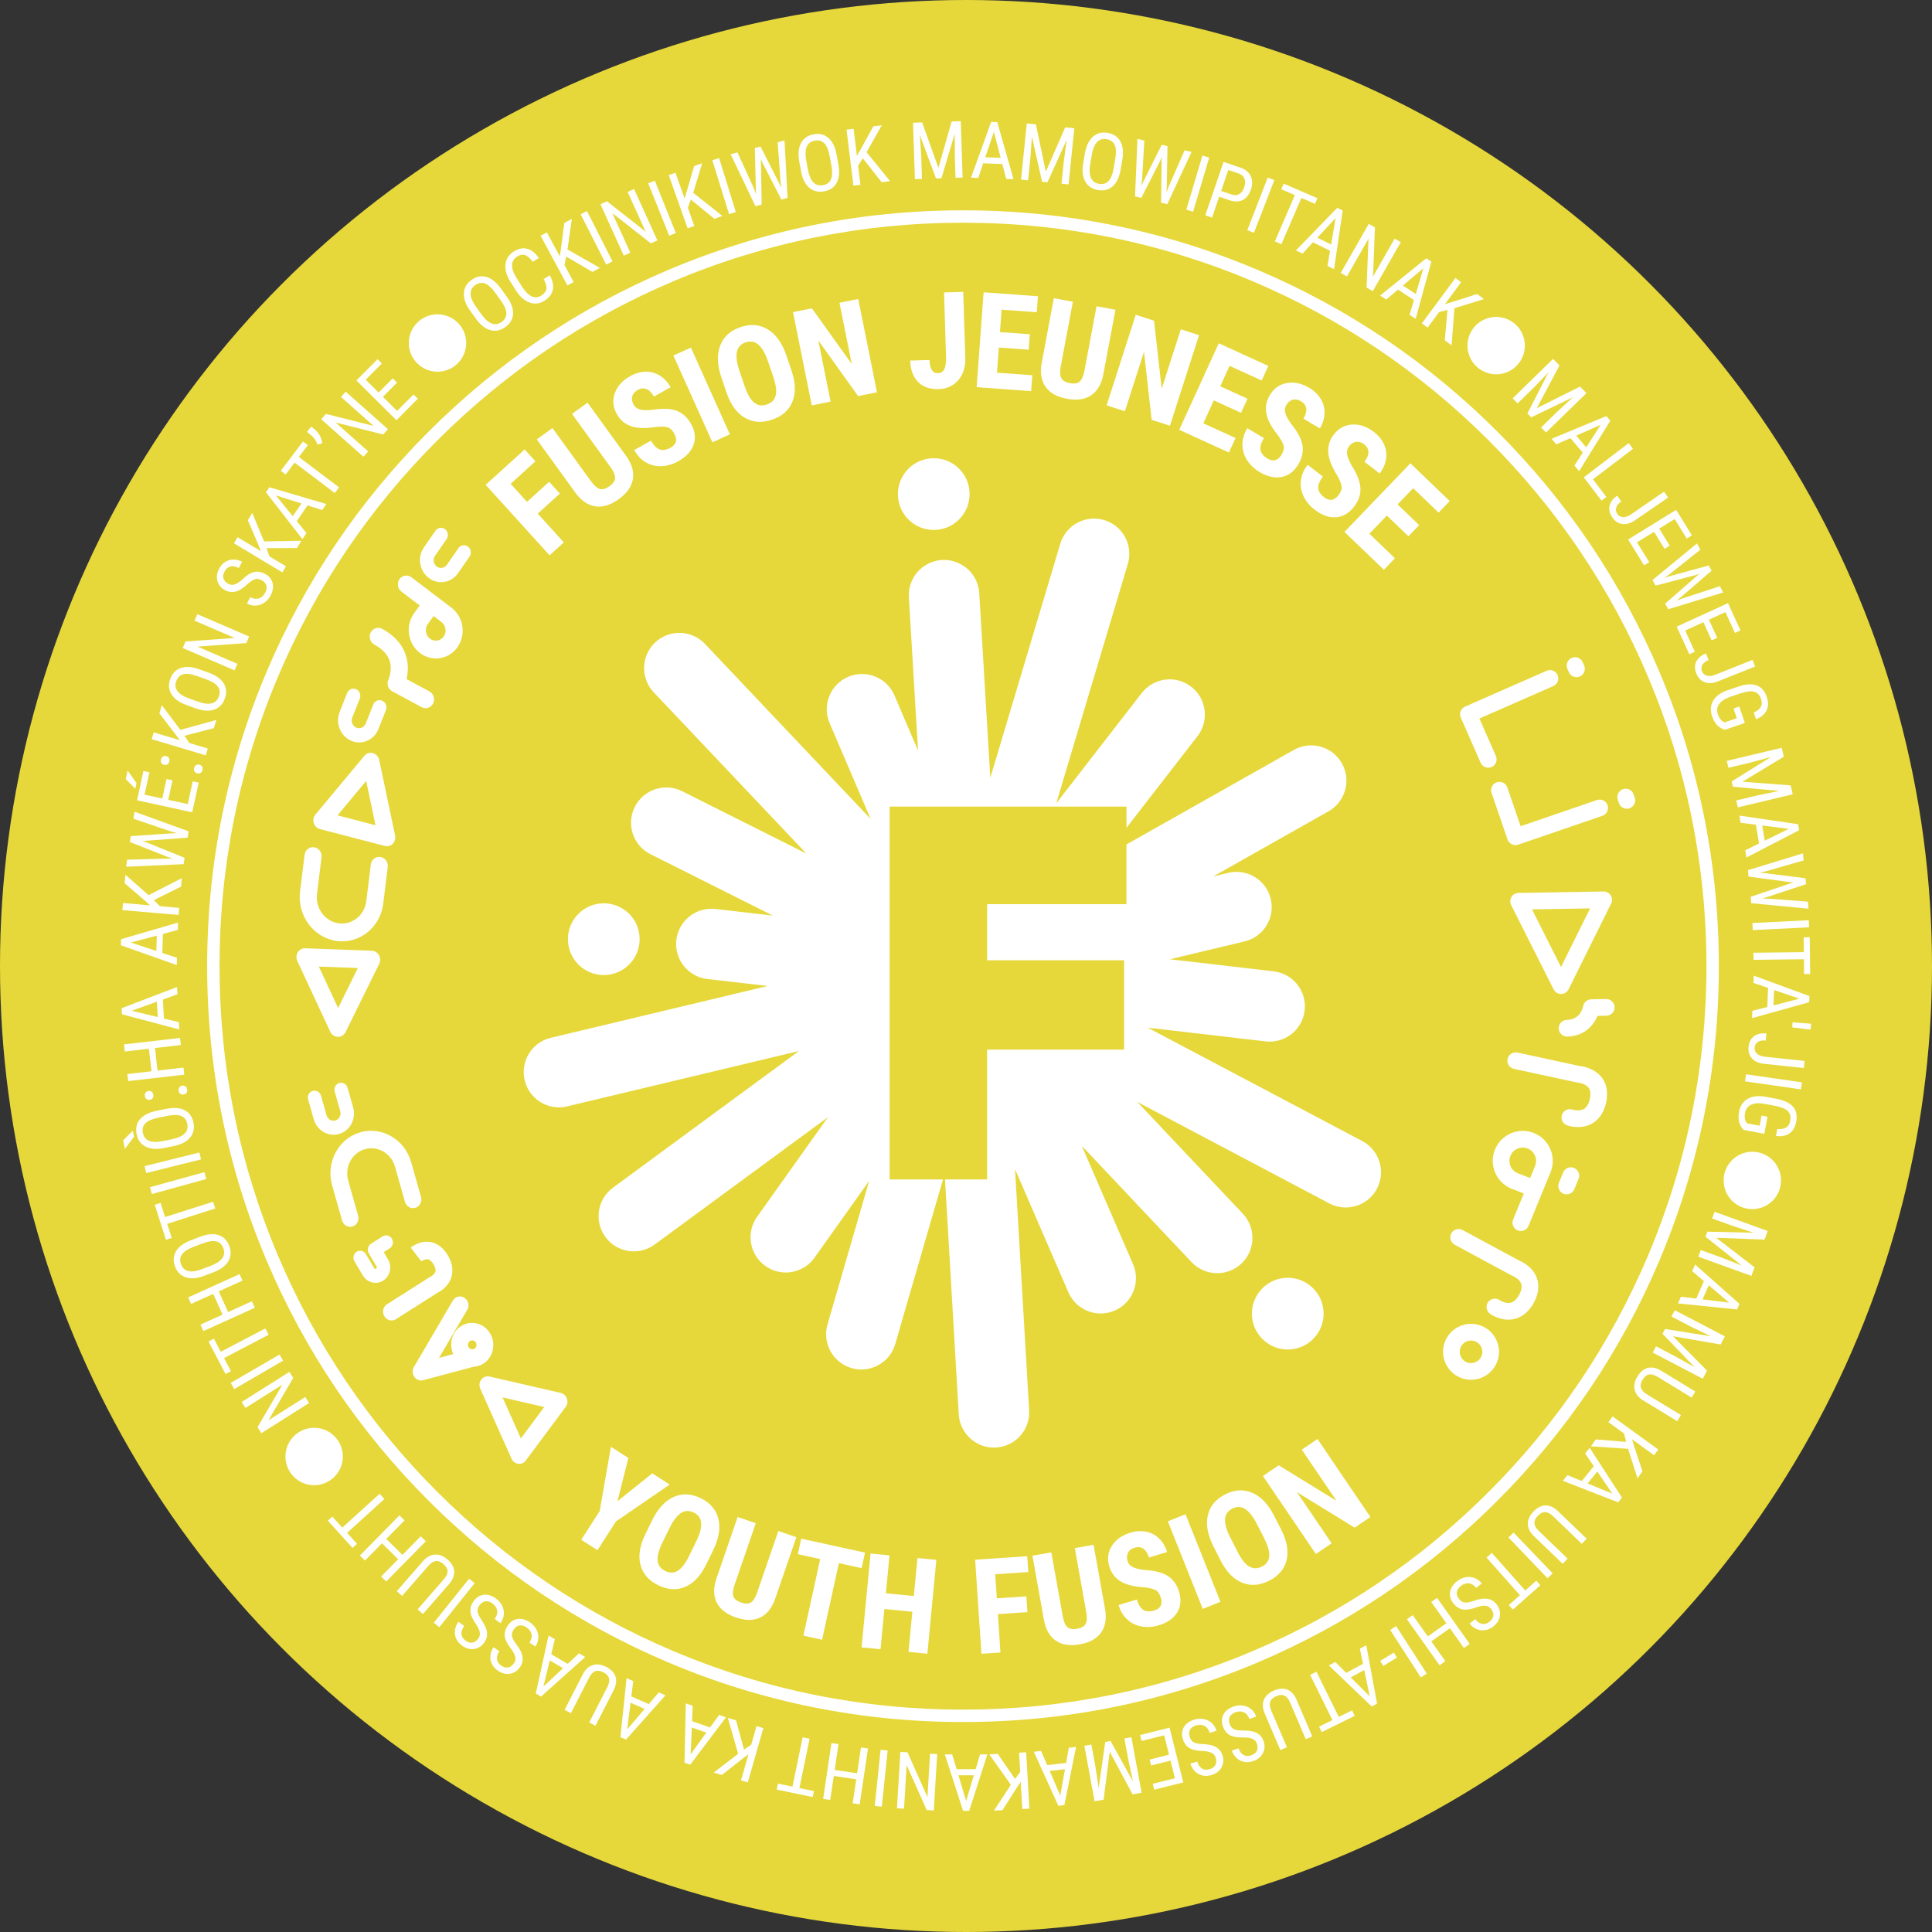 <?xml version="1.0" encoding="utf-8"?>
<svg xmlns="http://www.w3.org/2000/svg" id="Layer_2" data-name="Layer 2" viewBox="0 0 1793.5 1793.5">
  <rect x="0" y="0" width="1793.5" height="1793.5" fill="#333333" stroke="none"/>
  <defs>
    <style>
      .cls-1 {
        fill: #fff;
      }

      .cls-2 {
        fill: #e6d83a;
      }
    </style>
  </defs>
  <g id="Calque_1" data-name="Calque 1">
    <g>
      <circle class="cls-2" cx="896.75" cy="896.75" r="896.75"/>
      <g>
        <path class="cls-1" d="M550.91,903.76c8.41,2.53,17.64,1.59,25.36-2.59,7.73-4.15,13.6-11.33,16.1-19.75,2.56-8.4,1.59-17.63-2.54-25.38-4.19-7.69-11.37-13.56-19.78-16.08-8.38-2.54-17.6-1.58-25.35,2.53-7.69,4.2-13.58,11.41-16.11,19.81-2.51,8.37-1.57,17.59,2.57,25.31,4.18,7.74,11.35,13.63,19.75,16.14Z"/>
        <path class="cls-1" d="M1205.01,1187.58c-8.41-2.52-17.62-1.57-25.38,2.55-7.69,4.18-13.56,11.4-16.08,19.78-2.53,8.37-1.59,17.63,2.56,25.35,4.18,7.73,11.34,13.59,19.75,16.12,8.4,2.52,17.63,1.58,25.36-2.59,7.71-4.16,13.58-11.33,16.12-19.73,2.51-8.41,1.57-17.64-2.58-25.39-4.17-7.69-11.33-13.56-19.74-16.09Z"/>
        <path class="cls-1" d="M857.24,490.57c8.41,2.52,17.63,1.58,25.35-2.6,7.72-4.14,13.58-11.34,16.12-19.73,2.51-8.4,1.58-17.64-2.57-25.37-4.17-7.71-11.36-13.58-19.75-16.1-8.41-2.51-17.63-1.57-25.38,2.55-7.7,4.19-13.56,11.4-16.07,19.77-2.54,8.4-1.59,17.65,2.54,25.36,4.19,7.74,11.36,13.6,19.76,16.12Z"/>
        <g>
          <path class="cls-1" d="M825.83,1094.9v-346.11h219.9v19.63l65.91-85c11.07-14.28,8.47-34.83-5.81-45.91-14.28-11.08-34.83-8.47-45.91,5.81l-79.39,102.39,66.45-222.21c5.17-17.31-4.66-35.55-21.97-40.72-17.34-5.17-35.55,4.66-40.73,21.97l-64.97,217.26-10.28-171.47c-1.08-18.04-16.58-31.68-34.62-30.7-18.04,1.08-31.78,16.58-30.7,34.62l8.52,142.28-21.93-51.22c-7.11-16.61-26.32-24.31-42.96-17.2-16.61,7.11-24.31,26.35-17.2,42.96l38.08,88.93-153.82-162.49c-12.42-13.12-33.13-13.69-46.25-1.27-13.12,12.42-13.69,33.14-1.27,46.26l141.66,149.65-115.34-57.88c-16.16-8.11-35.81-1.58-43.92,14.57-8.11,16.15-1.59,35.82,14.57,43.92l113.56,56.99-53.29-6.14c-17.92-2.05-34.18,10.81-36.25,28.76-2.07,17.95,10.81,34.18,28.76,36.25l56.04,6.46-201.38,48.12c-17.58,4.2-28.42,21.85-24.22,39.43,3.59,15.02,17,25.12,31.8,25.12,2.51,0,5.07-.29,7.63-.9l215.23-51.43-172.74,126.93c-14.57,10.7-17.7,31.18-6.99,45.74,6.41,8.73,16.33,13.35,26.39,13.35,6.73,0,13.51-2.07,19.35-6.36l160.85-118.19-65.79,92.48c-10.47,14.72-7.03,35.15,7.69,45.63,5.76,4.09,12.38,6.06,18.94,6.06,10.23,0,20.31-4.79,26.69-13.76l50.75-71.34-38.67,133.29c-5.04,17.35,4.95,35.5,22.31,40.54,3.04.89,6.11,1.31,9.13,1.31,14.19,0,27.26-9.3,31.41-23.61l44.33-152.8h-49.56Z"/>
          <path class="cls-1" d="M1264.61,1059.26l-199.24-105.28,109.47,12.75c1.29.15,2.56.22,3.83.22,16.38,0,30.52-12.27,32.46-28.94,2.09-17.95-10.77-34.2-28.71-36.29l-96.42-11.23,69.42-16.58c17.58-4.2,28.42-21.85,24.23-39.42-4.2-17.58-21.88-28.43-39.43-24.23l-13.97,3.34,107.02-60.45c15.73-8.89,21.28-28.85,12.4-44.58-8.88-15.73-28.85-21.29-44.58-12.4l-155.37,87.75v55.42h-129.37v52.1h127.17v82.93h-127.17v120.52h-39.08l12.77,218.11c1.02,17.39,15.44,30.81,32.63,30.81.64,0,1.29-.02,1.94-.06,18.04-1.05,31.81-16.54,30.75-34.57l-13.11-223.87,49.53,114.29c5.35,12.35,17.39,19.72,30.04,19.72,4.34,0,8.76-.87,12.99-2.71,16.58-7.19,24.2-26.45,17.02-43.03l-47.65-109.96,101.98,108.03c6.44,6.82,15.11,10.26,23.8,10.26,8.06,0,16.13-2.96,22.45-8.93,13.14-12.4,13.74-33.11,1.33-46.25l-98.01-103.82,178.28,94.21c4.87,2.58,10.1,3.8,15.25,3.8,11.74,0,23.09-6.34,28.96-17.44,8.44-15.98,2.33-35.77-13.64-44.22Z"/>
        </g>
        <g>
          <g>
            <path class="cls-1" d="M352.92,891.12c-.03,1.23-.31,2.44-.87,3.56l-31.28,63.42c-1.36,2.77-4.12,4.48-7.12,4.41-3-.07-5.73-1.9-7.05-4.72l-30.6-65.69c-1.21-2.6-1.04-5.67.45-8.08,1.49-2.41,4.09-3.82,6.85-3.72l61.87,2.27c2.72.1,5.22,1.65,6.62,4.11.78,1.37,1.15,2.91,1.12,4.44ZM313.89,935.77l18.32-37.15-36.25-1.33,17.92,38.48Z"/>
            <path class="cls-1" d="M364.59,783.24c-1.94,1.97-4.73,2.74-7.38,2.05l-60.22-15.66c-2.69-.7-4.85-2.81-5.71-5.56-.85-2.75-.27-5.75,1.53-7.92l45.45-54.53c1.96-2.35,5.03-3.32,7.94-2.52,2.91.8,5.15,3.25,5.8,6.31l14.77,70.18c.26,1.24.24,2.49-.03,3.68-.34,1.48-1.07,2.86-2.15,3.96ZM313.31,756.9l35.28,9.17-8.65-41.11-26.62,31.94Z"/>
            <path class="cls-1" d="M424.81,600.62c-8.04,11.6-23.7,14.09-34.92,5.56-11.22-8.52-13.8-24.89-5.77-36.48.03-.05.06-.09.1-.14l5.41-7.47-16.96-12.89c-3.55-2.7-4.37-7.87-1.82-11.55,2.55-3.67,7.49-4.46,11.05-1.76l37.15,28.24c11.22,8.53,13.8,24.9,5.76,36.5ZM396.96,579.54c-2.9,4.25-1.94,10.21,2.16,13.33,4.12,3.13,9.87,2.21,12.81-2.04,2.95-4.26,2-10.27-2.11-13.4l-7.31-5.56-5.55,7.66Z"/>
            <path class="cls-1" d="M359.93,804.89l-4.2,34.04c-2.74,22.16-22.28,37.64-43.56,34.52-21.27-3.12-36.36-23.69-33.62-45.85l4.2-34.04c.56-4.52,4.53-7.66,8.87-7.03,4.34.64,7.4,4.82,6.85,9.33l-4.2,34.04c-1.62,13.14,7.32,25.33,19.93,27.18,12.62,1.85,24.2-7.33,25.82-20.47l4.2-34.04c.56-4.52,4.53-7.66,8.87-7.03,4.34.64,7.4,4.82,6.85,9.33Z"/>
            <path class="cls-1" d="M358.25,659.16l-7.02,17.72c-4.07,10.28-15.45,15.08-25.37,10.7-9.91-4.37-14.65-16.28-10.58-26.56l7.02-17.72c1.33-3.36,5.03-4.92,8.27-3.5,3.24,1.43,4.78,5.31,3.45,8.67l-7.02,17.72c-1.41,3.57.24,7.71,3.68,9.23,3.45,1.52,7.42-.14,8.83-3.71l7.02-17.72c1.33-3.36,5.03-4.92,8.27-3.5,3.24,1.43,4.78,5.31,3.46,8.67Z"/>
            <path class="cls-1" d="M435.86,516.68l-10.76,15.52c-6.24,9-18.4,10.93-27.12,4.3-8.7-6.62-10.71-19.32-4.47-28.32l10.76-15.52c2.04-2.94,6-3.57,8.84-1.41,2.85,2.16,3.5,6.3,1.46,9.24l-10.76,15.52c-2.17,3.13-1.47,7.54,1.56,9.84,3.04,2.31,7.27,1.64,9.44-1.48l10.76-15.52c2.04-2.94,6-3.57,8.84-1.41,2.85,2.16,3.5,6.3,1.46,9.24Z"/>
            <path class="cls-1" d="M402.07,652.97c-1.97,4.04-6.74,5.62-10.64,3.51l-27.28-14.74c-1.89-1.02-3.35-2.73-4-4.85-.63-2.07-.48-4.26.45-6.18l.04-.09c.19-.43,2.49-5.69,2.05-12.07-.58-8.26-5.66-15.04-15.11-20.15-3.9-2.11-5.47-7.1-3.49-11.15,1.98-4.05,6.74-5.61,10.64-3.5,18.82,10.17,23.34,24.5,23.81,34.73.21,4.55-.36,8.64-1.11,11.91l21.14,11.42c3.9,2.11,5.47,7.1,3.49,11.14Z"/>
            <path class="cls-1" d="M523.71,1294.63c1.14.93,2.04,2.19,2.55,3.65.93,2.63.51,5.56-1.12,7.75l-37.05,49.81c-1.65,2.23-4.31,3.38-7.01,3.03-2.7-.34-5.05-2.13-6.2-4.7l-29.05-65.03c-1.25-2.8-.89-6.08.94-8.47,1.83-2.39,4.81-3.48,7.69-2.81l66.09,15.22c1.17.27,2.24.8,3.15,1.55ZM483.54,1335.32l21.7-29.18-38.72-8.92,17.02,38.1Z"/>
            <g>
              <path class="cls-1" d="M381.63,1078.71l9.21,32.49c1.22,4.31-1.13,8.8-5.25,10.02-4.12,1.22-8.45-1.28-9.67-5.59l-9.21-32.49c-3.56-12.54-16.19-19.85-28.17-16.29-11.98,3.56-18.83,16.65-15.28,29.19l9.21,32.49c1.22,4.31-1.13,8.8-5.25,10.02-4.12,1.22-8.45-1.28-9.67-5.59l-9.21-32.49c-6-21.15,5.56-43.23,25.77-49.23,20.2-6,41.52,6.33,47.52,27.48Z"/>
              <path class="cls-1" d="M322.67,1009.85l5.16,18.2c2.99,10.56-2.79,21.59-12.89,24.59-10.09,2.99-20.73-3.16-23.72-13.72l-5.16-18.2c-.98-3.44.9-7.04,4.19-8.01,3.3-.98,6.76,1.03,7.74,4.47l5.16,18.2c1.04,3.67,4.74,5.81,8.24,4.77,3.52-1.04,5.54-4.88,4.49-8.55l-5.16-18.2c-.98-3.44.9-7.04,4.2-8.01,3.3-.98,6.76,1.03,7.74,4.47Z"/>
            </g>
            <g>
              <path class="cls-1" d="M415.77,1165.42c5.11,8.65,4.6,15.7,3.27,20.1-2.71,8.96-10.52,13.41-12.96,14.61l-38.57,24.5c-3.65,2.32-8.45,1.09-10.72-2.75s-1.15-8.83,2.5-11.15l38.97-24.76c.37-.24.61-.37,1.01-.54,1.09-.52,4.19-2.47,4.93-5.03.49-1.69-.07-3.91-1.66-6.59-1.66-2.81-3.41-4.42-5.19-4.78-2.5-.51-5.48,1.28-6.32,1.94l.07-.06-9.78-12.75c.87-.72,8.75-6.98,18.57-5.12,4.4.83,10.72,3.65,15.87,12.36Z"/>
              <path class="cls-1" d="M363.77,1149.94c1.82,3.07.92,7.06-2,8.92l-5.55,3.52,3.96,6.7c4.01,6.78,2.01,15.62-4.44,19.73-6.45,4.1-14.95,1.92-18.96-4.86l-7.7-13.02c-1.82-3.07-.92-7.06,2-8.92,2.92-1.86,6.76-.87,8.58,2.2l7.7,13.02c.38.65,1.2.86,1.81.46.62-.4.82-1.25.44-1.89l-7.25-12.26c-1.81-3.07-.92-7.06,2-8.92l10.84-6.88c2.92-1.86,6.76-.87,8.58,2.2Z"/>
            </g>
            <path class="cls-1" d="M420.42,1207.33l-36.22,61.75c-1.65,2.81-1.49,6.42.43,9.09,1.91,2.68,5.17,3.89,8.24,3.08l46.83-12.49c3.48-.19,6.94-1.33,9.99-3.55,8.8-6.38,10.89-19.11,4.66-28.36-6.23-9.25-18.45-11.58-27.25-5.2-7.88,5.72-10.36,16.51-6.32,25.35l-13.21,3.52,26.16-44.6c1.66-2.83,1.44-6.33-.3-8.91-.6-.89-1.37-1.67-2.31-2.27-3.68-2.38-8.46-1.22-10.69,2.59ZM441.65,1246.07c1.27,1.89.84,4.48-.95,5.78-1.79,1.3-4.28.83-5.55-1.06-1.27-1.88-.84-4.47.95-5.77,1.79-1.3,4.29-.83,5.55,1.05Z"/>
          </g>
          <g>
            <path class="cls-1" d="M1401.97,836.8c-.02-1.43.35-2.87,1.12-4.13,1.37-2.28,3.83-3.69,6.49-3.74l78.99-1.35c2.7-.05,5.23,1.32,6.68,3.6,1.44,2.3,1.59,5.16.39,7.57l-39.53,79.7c-1.3,2.63-3.98,4.29-6.91,4.3-2.93,0-5.61-1.64-6.94-4.26l-39.47-78.35c-.53-1.06-.8-2.2-.82-3.35ZM1476.12,843.27l-53.95.92,26.95,53.51,27-54.44Z"/>
            <path class="cls-1" d="M1446.96,954.64c-.07-4.27,3.33-7.8,7.6-7.87,12.1-.21,14.67-10.63,15.07-12.71.68-3.61,3.81-6.32,7.49-6.39l13.87-.24c4.27-.07,7.8,3.33,7.87,7.6.07,4.27-3.33,7.8-7.6,7.87l-8.25.14c-3.59,8.61-12.07,18.92-28.17,19.2-4.27.07-7.8-3.33-7.87-7.6Z"/>
            <path class="cls-1" d="M1399.49,983.04c.9-4.18,5.02-6.83,9.2-5.93l57.79,12.51c3.03.3,13.9,1.99,20.54,10.76,3.17,4.2,6.44,11.6,3.97,23.02-2.5,11.54-8.54,17.05-13.18,19.64-10.39,5.82-21.77,2.1-23.03,1.65-4.04-1.41-6.14-5.85-4.74-9.86,1.41-4.03,5.83-6.15,9.86-4.74,1.61.53,6.75,1.5,10.42-.59,2.66-1.52,4.52-4.67,5.54-9.37.99-4.56.59-8.06-1.19-10.41-3.06-4.04-9.77-4.71-9.84-4.71-.39-.03-.77-.08-1.15-.16l-58.27-12.61c-4.18-.9-6.83-5.02-5.93-9.2Z"/>
            <path class="cls-1" d="M1347.27,1144.98c2.03-3.76,6.73-5.16,10.49-3.13l52.03,28.1c2.82,1.14,12.8,5.78,16.73,16.06,1.88,4.92,2.95,12.94-2.6,23.22-5.61,10.39-12.95,14-18.12,15.2-11.6,2.69-21.49-4.04-22.58-4.82-3.48-2.48-4.25-7.36-1.81-10.79,2.48-3.48,7.31-4.29,10.79-1.81,1.4.96,6.06,3.32,10.17,2.33,2.97-.72,5.64-3.23,7.93-7.46,2.22-4.11,2.81-7.58,1.76-10.33-1.81-4.74-8.07-7.24-8.14-7.26-.36-.13-.72-.29-1.06-.47l-52.45-28.33c-3.76-2.03-5.16-6.73-3.13-10.49Z"/>
            <path class="cls-1" d="M1342.73,1242.55c6.8-12.6,22.59-17.31,35.19-10.5,12.6,6.81,17.32,22.59,10.51,35.18-6.81,12.6-22.59,17.32-35.19,10.51-12.6-6.81-17.32-22.59-10.51-35.19ZM1374.81,1259.88c2.75-5.09.84-11.46-4.25-14.21-5.09-2.75-11.47-.85-14.22,4.24-2.75,5.09-.84,11.47,4.25,14.22,5.09,2.75,11.47.84,14.22-4.25Z"/>
            <path class="cls-1" d="M1387.82,1067.1c5.83-14.21,22.13-21.03,36.34-15.21,14.22,5.83,21.04,22.14,15.21,36.35l-20.4,49.73c-1.62,3.95-6.14,5.84-10.1,4.22-3.95-1.62-5.84-6.14-4.22-10.1l9.92-24.2-11.41-4.4c-14.36-5.89-21.18-22.2-15.35-36.41ZM1425.06,1082.37c2.59-6.32-.44-13.57-6.77-16.16-6.31-2.59-13.56.44-16.15,6.76-2.59,6.32.44,13.56,6.75,16.15l11.57,4.46,4.6-11.21Z"/>
            <path class="cls-1" d="M1374.47,708.04l-18.4-41.88c-1.72-3.91.06-8.48,3.97-10.2l75.68-33.25c3.91-1.72,8.48.06,10.2,3.97,1.72,3.91-.06,8.48-3.97,10.2l-68.59,30.13,15.29,34.8c1.72,3.91-.06,8.48-3.97,10.2-3.91,1.72-8.48-.06-10.2-3.97Z"/>
            <path class="cls-1" d="M1447.15,1098.05l3.94-9.62c1.62-3.95,6.14-5.84,10.1-4.22,3.95,1.62,5.84,6.14,4.22,10.1l-3.94,9.62c-1.62,3.95-6.14,5.84-10.1,4.22-3.95-1.62-5.84-6.14-4.22-10.1Z"/>
            <path class="cls-1" d="M1456.38,623.98l-1.33-3.03c-1.72-3.91.06-8.48,3.97-10.2,3.91-1.72,8.48.06,10.2,3.97l1.33,3.03c1.72,3.91-.06,8.48-3.97,10.2s-8.48-.06-10.2-3.97Z"/>
            <path class="cls-1" d="M1399.47,779.32l-14.83-43.27c-1.39-4.04.77-8.44,4.81-9.83,4.04-1.39,8.44.77,9.83,4.81l12.32,35.95,70.87-24.29c4.04-1.39,8.44.77,9.83,4.81,1.39,4.04-.77,8.44-4.81,9.83l-78.19,26.8c-4.04,1.39-8.44-.77-9.83-4.81Z"/>
            <path class="cls-1" d="M1502.9,745.53l-1.07-3.12c-1.39-4.04.77-8.44,4.81-9.83,4.04-1.39,8.44.77,9.83,4.81l1.07,3.12c1.39,4.04-.77,8.44-4.81,9.83-4.04,1.39-8.44-.77-9.83-4.81Z"/>
          </g>
        </g>
        <g>
          <g>
            <path class="cls-1" d="M470.36,275.26c4.17,5.81,6.14,11.17,5.92,16.08-.22,4.92-2.61,9.01-7.18,12.28-4.39,3.15-8.94,4.11-13.68,2.89-4.73-1.22-9.15-4.59-13.25-10.09l-5.75-8.01c-4.09-5.69-6.03-11.05-5.83-16.08.2-5.03,2.55-9.16,7.05-12.39,4.48-3.22,9.09-4.18,13.81-2.89,4.72,1.29,9.17,4.78,13.34,10.47l5.56,7.75ZM459.66,271.65c-3.23-4.5-6.37-7.32-9.42-8.46s-6.09-.61-9.13,1.57c-2.94,2.11-4.37,4.82-4.29,8.13.08,3.31,1.67,7.13,4.76,11.47l5.48,7.63c3.12,4.35,6.25,7.12,9.4,8.31,3.15,1.2,6.22.71,9.22-1.44,3-2.16,4.47-4.8,4.4-7.94-.07-3.14-1.63-6.91-4.7-11.29l-5.73-7.98Z"/>
            <path class="cls-1" d="M510.31,255.51c2.76,4.9,3.73,9.38,2.9,13.43s-3.45,7.48-7.87,10.28c-4.44,2.81-9.04,3.35-13.79,1.63-4.75-1.72-8.96-5.47-12.61-11.25l-5.08-8.03c-3.64-5.76-5.18-11.16-4.61-16.2.57-5.05,3.18-9.04,7.82-11.98,4.28-2.71,8.4-3.52,12.35-2.45,3.96,1.07,7.55,3.93,10.77,8.56l-5.63,3.56c-2.53-3.46-4.92-5.55-7.17-6.28-2.25-.73-4.69-.27-7.3,1.38-3.02,1.91-4.59,4.56-4.72,7.95-.13,3.39,1.25,7.36,4.14,11.93l5.14,8.12c2.83,4.48,5.77,7.44,8.79,8.88,3.03,1.44,5.99,1.24,8.89-.6,2.9-1.83,4.53-3.88,4.9-6.12.37-2.25-.48-5.33-2.54-9.25l5.63-3.56Z"/>
            <path class="cls-1" d="M525.6,238.15l-1.57,7.92,8.51,15.77-5.8,3.13-24.88-46.12,5.8-3.13,12.01,22.27,1.08-7.09,3.12-23.93,6.97-3.76-4.03,28.39,30.08,17.1-6.94,3.74-24.36-14.3Z"/>
            <path class="cls-1" d="M568.61,242.66l-5.87,2.98-23.7-46.74,5.87-2.98,23.7,46.74Z"/>
            <path class="cls-1" d="M610.24,223.17l-6.03,2.74-35.79-28.11,16.68,36.78-6.03,2.74-21.64-47.73,6.03-2.74,35.93,28.25-16.75-36.94,5.96-2.71,21.64,47.73Z"/>
            <path class="cls-1" d="M627.38,216.33l-6.11,2.46-19.53-48.63,6.11-2.45,19.53,48.63Z"/>
            <path class="cls-1" d="M641.31,185.26l-2.76,7.59,6,16.89-6.21,2.21-17.54-49.38,6.21-2.21,8.47,23.84,2.15-6.84,6.74-23.17,7.46-2.65-8.32,27.44,27.12,21.5-7.43,2.64-21.89-17.85Z"/>
            <path class="cls-1" d="M683.09,196.82l-6.29,1.95-15.53-50.05,6.29-1.95,15.53,50.05Z"/>
            <path class="cls-1" d="M699.79,174.7l2.11,5.51-.27-5.28-.9-37.5,5.34-1.36,16.91,33.43,2.33,4.9-.76-6.05-2.64-36.32,6.38-1.63,2.82,53.36-5.75,1.47-17.9-34.85-1.29-2.87.24,3.13.64,39.24-5.79,1.47-23.02-48.21,6.38-1.63,15.17,33.17Z"/>
            <path class="cls-1" d="M778.26,152.56c1.28,7.03.77,12.73-1.53,17.07-2.31,4.35-6.22,7.03-11.74,8.03-5.31.97-9.84-.11-13.6-3.25s-6.31-8.06-7.66-14.79l-1.77-9.7c-1.26-6.89-.72-12.57,1.61-17.03s6.22-7.19,11.68-8.19c5.43-.99,10,.11,13.72,3.29,3.72,3.19,6.24,8.25,7.58,15.17l1.71,9.38ZM770.13,144.72c-.99-5.45-2.63-9.34-4.89-11.67-2.27-2.33-5.24-3.16-8.92-2.49-3.56.65-6.02,2.49-7.35,5.51s-1.54,7.16-.61,12.4l1.69,9.24c.96,5.26,2.61,9.11,4.94,11.54,2.33,2.43,5.32,3.31,8.95,2.65,3.63-.66,6.09-2.43,7.38-5.3,1.28-2.87,1.48-6.94.59-12.22l-1.76-9.67Z"/>
            <path class="cls-1" d="M800.94,146.96l-4.35,6.81,2.19,17.79-6.54.8-6.39-52.01,6.54-.8,3.09,25.11,3.59-6.21,11.62-21.16,7.86-.97-14.08,24.98,21.8,26.87-7.82.96-17.49-22.18Z"/>
            <path class="cls-1" d="M856.06,113.63l15.07,42.29,12.27-43.18,8.49-.28,1.72,52.37-6.58.22-.67-20.4-.06-20.45-12.36,41.28-5.04.17-14.97-40.24,1.28,20.27.67,20.4-6.58.22-1.72-52.38,8.49-.28Z"/>
            <path class="cls-1" d="M930.42,152.22l-17.7-.62-4.55,13.56-6.76-.24,18.71-51.78,5.65.2,15.07,52.97-6.76-.24-3.66-13.85ZM914.65,146.01l14.28.5-6.32-24.06-7.96,23.56Z"/>
            <path class="cls-1" d="M961.62,115.44l9.26,43.93,17.96-41.15,8.45.86-5.33,52.13-6.55-.67,2.08-20.3,2.69-20.27-17.8,39.24-5.01-.51-9.43-41.88-1.46,20.26-2.08,20.3-6.55-.67,5.33-52.13,8.45.86Z"/>
            <path class="cls-1" d="M1040.31,157.4c-1.21,7.05-3.64,12.22-7.3,15.51-3.66,3.29-8.25,4.46-13.79,3.51-5.32-.91-9.21-3.48-11.66-7.71-2.45-4.23-3.16-9.74-2.12-16.52l1.67-9.72c1.18-6.91,3.64-12.05,7.36-15.44,3.72-3.39,8.31-4.62,13.78-3.68,5.44.93,9.36,3.54,11.75,7.8,2.4,4.27,3.03,9.89,1.91,16.85l-1.61,9.4ZM1035.37,147.25c.94-5.46.74-9.68-.59-12.64-1.33-2.97-3.84-4.77-7.53-5.4-3.57-.61-6.5.27-8.8,2.65-2.29,2.38-3.91,6.2-4.83,11.44l-1.59,9.26c-.9,5.27-.68,9.45.68,12.53,1.36,3.08,3.86,4.93,7.5,5.56,3.64.62,6.56-.19,8.74-2.45,2.19-2.25,3.77-6.01,4.75-11.27l1.66-9.68Z"/>
            <path class="cls-1" d="M1060.18,166.87l-.72,5.86,2.24-4.79,16.77-33.56,5.35,1.3-.71,37.46-.24,5.42,2.16-5.7,14.67-33.33,6.4,1.55-22.49,48.47-5.77-1.4.5-39.17.2-3.13-1.25,2.88-17.81,34.97-5.81-1.41,2.24-53.38,6.4,1.55-2.12,36.41Z"/>
            <path class="cls-1" d="M1107.6,196.52l-6.31-1.88,14.92-50.24,6.31,1.88-14.92,50.24Z"/>
            <path class="cls-1" d="M1131.76,182.6l-6.63,19.41-6.23-2.13,16.94-49.59,15.8,5.4c4.61,1.58,7.76,4.19,9.45,7.85,1.69,3.66,1.75,7.78.19,12.37-1.63,4.77-4.14,8.01-7.53,9.73-3.39,1.72-7.38,1.85-11.98.38l-10.01-3.42ZM1133.59,177.25l9.57,3.27c2.77.95,5.18.84,7.22-.31,2.04-1.16,3.59-3.28,4.65-6.38,1.02-2.98,1.07-5.63.17-7.94s-2.69-3.93-5.35-4.84l-9.61-3.28-6.66,19.48Z"/>
            <path class="cls-1" d="M1164.04,216.08l-6.14-2.38,18.94-48.86,6.14,2.38-18.94,48.86Z"/>
            <path class="cls-1" d="M1220.74,189.2l-12.66-5.46-18.53,42.93-6.05-2.61,18.53-42.93-12.62-5.45,2.24-5.19,31.33,13.52-2.24,5.19Z"/>
            <path class="cls-1" d="M1234.71,232.79l-15.88-7.84-9.72,10.49-6.07-3,38.34-39.51,5.07,2.5-8.04,54.48-6.07-3,2.36-14.13ZM1222.89,220.65l12.81,6.33,4.13-24.54-16.94,18.21Z"/>
            <path class="cls-1" d="M1274.37,270.28l-5.75-3.28,1.8-45.47-20.02,35.07-5.75-3.28,25.99-45.51,5.75,3.28-1.83,45.67,20.11-35.22,5.69,3.25-25.98,45.51Z"/>
            <path class="cls-1" d="M1312.58,278.54l-14.81-9.71-10.92,9.24-5.66-3.71,42.84-34.58,4.73,3.1-14.57,53.1-5.66-3.71,4.05-13.74ZM1302.31,265.06l11.95,7.83,7.07-23.85-19.02,16.02Z"/>
            <path class="cls-1" d="M1343.75,287.75l-7.84,1.95-10.66,14.41-5.3-3.92,31.16-42.13,5.3,3.92-15.04,20.34,6.88-2.03,22.99-7.35,6.37,4.71-27.41,8.43-2.68,34.5-6.34-4.69,2.58-28.13Z"/>
            <path class="cls-1" d="M1447.68,339.28l-21.06,39.64,40.16-20.06,5.93,6.08-37.52,36.58-4.6-4.72,14.61-14.25,15.06-13.83-38.82,18.7-3.52-3.61,19.62-38.19-14.11,14.61-14.61,14.25-4.6-4.72,37.52-36.58,5.93,6.08Z"/>
            <path class="cls-1" d="M1469.29,420.2l-11.47-13.49-13.08,5.78-4.38-5.16,50.86-21.08,3.66,4.3-28.97,46.83-4.38-5.16,7.77-12.04ZM1463.24,404.36l9.25,10.89,13.51-20.89-22.77,10Z"/>
            <path class="cls-1" d="M1478.76,444.97l12.46,16.34-4.49,3.43-16.47-21.61,41.67-31.77,4.02,5.26-37.18,28.34Z"/>
            <path class="cls-1" d="M1544.76,456.41l3.76,5.45-30.56,21.04c-4.13,2.84-8.09,4.02-11.87,3.52s-6.9-2.53-9.35-6.08c-2.52-3.66-3.37-7.26-2.56-10.82.81-3.56,3.17-6.69,7.09-9.38l3.73,5.42c-2.47,1.7-4.02,3.57-4.66,5.61-.63,2.04-.29,4.03,1.05,5.96,1.29,1.88,3.08,2.86,5.36,2.95s4.77-.79,7.48-2.66l30.53-21.02Z"/>
            <path class="cls-1" d="M1545.22,509.47l-9.75-15.76-15.8,9.77,11.36,18.37-4.81,2.97-14.82-23.97,44.57-27.56,14.63,23.66-4.81,2.97-11.17-18.06-14.36,8.88,9.75,15.76-4.81,2.97Z"/>
            <path class="cls-1" d="M1549.88,532.98l-4.85,3.37,5.06-1.53,36.19-9.87,2.6,4.85-28.39,24.44-4.2,3.43,5.69-2.19,34.62-11.28,3.11,5.81-51.12,15.54-2.8-5.23,29.53-25.74,2.47-1.94-2.98.99-37.94,10.04-2.82-5.27,41.28-33.91,3.11,5.81-28.56,22.69Z"/>
            <path class="cls-1" d="M1588.97,594.47l-7.71-16.85-16.89,7.73,8.99,19.64-5.14,2.35-11.73-25.62,47.65-21.81,11.58,25.3-5.14,2.35-8.84-19.31-15.35,7.02,7.71,16.85-5.14,2.35Z"/>
            <path class="cls-1" d="M1626.88,612.59l2.46,6.15-34.46,13.76c-4.66,1.86-8.78,2.13-12.35.8-3.58-1.32-6.17-3.99-7.77-8-1.65-4.12-1.68-7.83-.1-11.12,1.58-3.29,4.58-5.82,8.99-7.58l2.44,6.12c-2.79,1.11-4.71,2.59-5.79,4.44s-1.17,3.86-.3,6.05c.84,2.12,2.37,3.47,4.57,4.07,2.2.59,4.83.28,7.88-.94l34.43-13.74Z"/>
            <path class="cls-1" d="M1601.21,677.44l-1.73-.63c-4.72-1.9-8.1-5.88-10.14-11.92-1.81-5.37-1.45-10.18,1.07-14.44,2.53-4.26,7.03-7.52,13.51-9.78l9.75-3.29c6.96-2.35,12.64-2.71,17.04-1.1,4.41,1.62,7.55,5.2,9.42,10.74,1.6,4.73,1.53,8.87-.19,12.43s-4.98,6.3-9.78,8.22l-2.11-6.24c3.01-1.29,5.13-2.97,6.38-5.02,1.25-2.05,1.36-4.57.36-7.55-1.2-3.57-3.25-5.79-6.14-6.66-2.89-.87-6.9-.48-12.04,1.18l-10.13,3.42c-5,1.69-8.52,3.94-10.54,6.75-2.03,2.81-2.44,6-1.23,9.57,1.14,3.37,2.81,5.65,5.03,6.85l1.16.63,11.41-3.85-3.06-9.07,5.35-1.81,5.17,15.31-18.55,6.26Z"/>
            <path class="cls-1" d="M1655.95,702.48l-38.43,23.2,44.76,3.41,1.97,8.26-50.98,12.13-1.52-6.41,19.85-4.72,20.03-4.14-42.92-3.89-1.17-4.9,36.45-22.69-19.61,5.29-19.85,4.72-1.52-6.41,50.98-12.13,1.97,8.26Z"/>
            <path class="cls-1" d="M1632.94,783.02l-2.91-17.47-14.19-1.76-1.11-6.67,54.47,8.03.93,5.57-48.91,25.3-1.11-6.67,12.85-6.34ZM1635.88,766.32l2.35,14.09,22.32-10.98-24.67-3.11Z"/>
            <path class="cls-1" d="M1639.34,808.83l-5.77,1.27,5.26.52,37.23,4.66.55,5.48-35.56,11.78-5.2,1.57,6.09.14,36.31,2.76.66,6.55-53.19-5.11-.6-5.91,37.11-12.55,3.03-.85-3.13-.22-38.91-5.18-.6-5.94,51.09-15.63.66,6.55-35.04,10.09Z"/>
            <path class="cls-1" d="M1627.12,863.42l-.33-6.58,52.34-2.59.33,6.58-52.34,2.59Z"/>
            <path class="cls-1" d="M1674.75,904.26l-.16-13.78-46.75.55-.08-6.59,46.75-.55-.16-13.75,5.65-.07.4,34.12-5.65.07Z"/>
            <path class="cls-1" d="M1640.62,934.78l.71-17.69-13.54-4.61.27-6.76,51.69,18.96-.23,5.65-53.04,14.81.27-6.76,13.87-3.59ZM1646.91,919.04l-.57,14.28,24.09-6.21-23.52-8.07Z"/>
            <path class="cls-1" d="M1676.91,955.39l-13.16-1.71.33-4.63,17.19,1.28-.39,5.35-3.99-.29Z"/>
            <path class="cls-1" d="M1675.25,984.87l-.7,6.58-36.9-3.91c-4.99-.53-8.75-2.21-11.3-5.05-2.55-2.84-3.59-6.41-3.13-10.7.47-4.41,2.17-7.71,5.1-9.88,2.93-2.17,6.76-3.01,11.49-2.51l-.69,6.55c-2.98-.32-5.38.09-7.19,1.23-1.81,1.13-2.84,2.87-3.09,5.21-.24,2.27.47,4.18,2.14,5.73,1.67,1.55,4.14,2.5,7.41,2.85l36.86,3.91Z"/>
            <path class="cls-1" d="M1619.91,1003.82l.94-6.52,51.87,7.46-.94,6.52-51.87-7.46Z"/>
            <path class="cls-1" d="M1618.62,1048.9l-1.2-1.4c-3.19-3.97-4.19-9.09-3.02-15.36,1.04-5.57,3.71-9.59,7.99-12.07,4.28-2.48,9.81-3.12,16.56-1.93l10.12,1.9c7.22,1.35,12.35,3.81,15.41,7.37,3.06,3.56,4.04,8.22,2.96,13.98-.92,4.9-3,8.49-6.24,10.75-3.24,2.26-7.43,3.06-12.55,2.39l1.21-6.47c3.26.34,5.93-.08,8.02-1.26,2.09-1.18,3.42-3.32,4-6.41.69-3.7,0-6.64-2.1-8.82-2.09-2.18-5.79-3.79-11.08-4.86l-10.51-1.97c-5.19-.97-9.35-.73-12.5.73s-5.06,4.04-5.75,7.75c-.65,3.49-.31,6.3,1.04,8.43l.7,1.12,11.83,2.22,1.76-9.41,5.55,1.04-2.98,15.88-19.24-3.61Z"/>
            <path class="cls-1" d="M1638.04,1150.73l-44.86-1.67,35.57,27.39-2.89,7.99-49.29-17.81,2.24-6.19,19.19,6.93,19.02,7.52-33.76-26.78,1.71-4.74,42.92,1-19.3-6.32-19.19-6.93,2.24-6.2,49.29,17.81-2.89,7.99Z"/>
            <path class="cls-1" d="M1574.66,1205.5l7.13-16.21-10.92-9.24,2.72-6.19,41.18,36.54-2.27,5.17-54.78-5.6,2.72-6.19,14.22,1.73ZM1586.27,1193.14l-5.75,13.08,24.69,3.03-18.94-16.11Z"/>
            <path class="cls-1" d="M1597.28,1248.1l-44.23-7.66,31.58,31.91-3.93,7.53-46.46-24.24,3.05-5.84,18.09,9.44,17.84,10-29.87-31.06,2.33-4.47,42.4,6.74-18.28-8.85-18.09-9.44,3.05-5.84,46.46,24.24-3.93,7.53Z"/>
            <path class="cls-1" d="M1557,1319.27l-31.81-19.38c-4.22-2.62-6.79-5.88-7.71-9.75-.92-3.88-.07-7.98,2.57-12.3,2.7-4.43,5.93-7.09,9.7-8,3.77-.91,7.84-.06,12.21,2.55l31.81,19.38-3.41,5.6-31.57-19.24c-3.01-1.83-5.65-2.56-7.91-2.19-2.26.38-4.26,1.99-6,4.84-1.75,2.87-2.27,5.4-1.57,7.58.7,2.19,2.56,4.2,5.57,6.03l31.57,19.24-3.45,5.66Z"/>
            <path class="cls-1" d="M1509.63,1338.54l-2.02-7.82-14.52-10.51,3.86-5.33,42.44,30.74-3.86,5.33-20.49-14.84,2.1,6.86,7.58,22.91-4.64,6.41-8.7-27.32-34.52-2.34,4.62-6.38,28.15,2.3Z"/>
            <path class="cls-1" d="M1468.34,1374.85l11.18-13.73-8.06-11.81,4.27-5.25,29.96,46.19-3.57,4.38-51.31-19.99,4.27-5.25,13.25,5.45ZM1482.82,1366.03l-9.03,11.08,23,9.5-13.97-20.57Z"/>
            <path class="cls-1" d="M1450.62,1451.66l-26.86-25.81c-3.55-3.48-5.35-7.21-5.42-11.19-.06-3.99,1.66-7.81,5.17-11.46,3.59-3.74,7.32-5.64,11.2-5.71,3.88-.07,7.67,1.64,11.37,5.13l26.86,25.81-4.54,4.72-26.66-25.61c-2.54-2.44-4.96-3.72-7.25-3.85-2.29-.12-4.59,1.02-6.9,3.42-2.33,2.42-3.38,4.78-3.17,7.06.22,2.28,1.59,4.65,4.14,7.09l26.66,25.61-4.59,4.78Z"/>
            <path class="cls-1" d="M1400.33,1427.27l4.76-4.56,36.25,37.84-4.76,4.56-36.25-37.84Z"/>
            <path class="cls-1" d="M1400.67,1490.01l10.31-9.15-31.04-34.96,4.92-4.37,31.04,34.96,10.28-9.13,3.75,4.23-25.52,22.65-3.75-4.23Z"/>
            <path class="cls-1" d="M1354.41,1484.28c1.63,2.04,3.44,3.17,5.41,3.37,1.97.2,4.82-.33,8.53-1.61,3.71-1.28,6.78-1.96,9.22-2.04,2.43-.09,4.61.29,6.53,1.14,1.92.85,3.63,2.21,5.13,4.08,2.59,3.24,3.64,6.78,3.15,10.61-.49,3.83-2.48,7.14-5.99,9.95-2.4,1.92-4.96,3.09-7.7,3.52-2.73.43-5.36.09-7.9-1.01-2.54-1.1-4.72-2.79-6.55-5.08l5.17-4.13c2.02,2.53,4.2,4,6.52,4.42,2.33.41,4.63-.29,6.92-2.12,2.08-1.66,3.23-3.53,3.44-5.61.21-2.08-.52-4.17-2.2-6.27-1.38-1.73-3.15-2.68-5.32-2.86-2.17-.18-4.91.31-8.23,1.46-5.1,1.89-9.29,2.55-12.58,1.98-3.29-.56-6.2-2.42-8.71-5.57-2.65-3.32-3.7-6.84-3.14-10.56.56-3.72,2.7-7.06,6.41-10.03,2.38-1.9,5-3.14,7.84-3.71,2.85-.57,5.6-.37,8.26.59s4.96,2.66,6.91,5.1l-5.17,4.13c-2.02-2.53-4.3-3.93-6.84-4.21-2.54-.28-5.03.56-7.46,2.51-2.27,1.81-3.51,3.76-3.73,5.83-.21,2.08.48,4.12,2.08,6.12Z"/>
            <path class="cls-1" d="M1306.05,1503.16l5.4-3.83,14.01,19.76,17.21-12.2-14.01-19.76,5.37-3.81,30.31,42.75-5.37,3.81-13.03-18.38-17.21,12.2,13.03,18.38-5.4,3.83-30.31-42.75Z"/>
            <path class="cls-1" d="M1290.53,1513.13l5.54-3.57,28.41,44.04-5.53,3.57-28.41-44.04Z"/>
            <path class="cls-1" d="M1281.25,1541.85l12.69-7.74,2.83,4.64-12.69,7.74-2.83-4.64Z"/>
            <path class="cls-1" d="M1249.72,1552.95l15.58-8.41-2.93-14,5.96-3.21,10.02,54.13-4.97,2.68-39.77-38.09,5.95-3.21,10.15,10.1ZM1266.47,1550.33l-12.58,6.78,17.62,17.57-5.04-24.35Z"/>
            <path class="cls-1" d="M1224.51,1602.84l12.36-6.1-20.68-41.93,5.91-2.91,20.68,41.93,12.33-6.08,2.5,5.07-30.6,15.09-2.5-5.07Z"/>
            <path class="cls-1" d="M1188.56,1624.6l-14.64-34.25c-1.91-4.59-2.11-8.73-.61-12.42,1.5-3.69,4.58-6.54,9.23-8.53,4.77-2.04,8.95-2.33,12.54-.88,3.6,1.45,6.42,4.5,8.46,9.17l14.64,34.25-6.02,2.58-14.53-34c-1.39-3.24-3.11-5.37-5.17-6.38s-4.63-.86-7.69.45c-3.09,1.32-4.98,3.07-5.68,5.26s-.35,4.9,1.03,8.14l14.53,34-6.09,2.6Z"/>
            <path class="cls-1" d="M1141.5,1600.37c.9,2.46,2.25,4.1,4.05,4.92,1.81.82,4.67,1.22,8.59,1.2,3.92-.03,7.05.31,9.39,1,2.33.69,4.28,1.75,5.83,3.16,1.55,1.42,2.74,3.25,3.56,5.5,1.42,3.9,1.29,7.59-.39,11.06-1.68,3.47-4.63,5.98-8.85,7.52-2.89,1.05-5.69,1.34-8.41.88-2.72-.47-5.11-1.63-7.17-3.48-2.05-1.85-3.58-4.16-4.58-6.91l6.22-2.27c1.11,3.04,2.7,5.13,4.77,6.27,2.07,1.13,4.49,1.2,7.24.2,2.5-.91,4.19-2.32,5.05-4.22.87-1.9.84-4.12-.08-6.65-.76-2.08-2.14-3.55-4.13-4.4-2-.86-4.75-1.27-8.27-1.25-5.43.16-9.62-.55-12.56-2.13-2.94-1.58-5.1-4.27-6.48-8.06-1.46-3.99-1.32-7.66.39-11,1.72-3.35,4.81-5.83,9.27-7.46,2.86-1.04,5.73-1.38,8.61-1.01,2.88.37,5.43,1.43,7.64,3.19s3.85,4.11,4.92,7.04l-6.22,2.27c-1.11-3.04-2.82-5.1-5.14-6.17-2.32-1.07-4.94-1.07-7.87,0-2.73.99-4.52,2.44-5.39,4.34s-.86,4.05.02,6.47Z"/>
            <path class="cls-1" d="M1104.38,1612.28c.77,2.5,2.03,4.21,3.79,5.13s4.6,1.46,8.52,1.65c3.92.18,7.03.68,9.32,1.5s4.18,1.97,5.65,3.47c1.47,1.49,2.56,3.39,3.26,5.68,1.21,3.97.89,7.64-.97,11.02-1.86,3.38-4.94,5.73-9.23,7.04-2.94.9-5.75,1.04-8.45.43-2.7-.61-5.02-1.89-6.98-3.85s-3.36-4.34-4.22-7.14l6.33-1.94c.95,3.1,2.43,5.27,4.44,6.51,2.01,1.24,4.42,1.43,7.21.58,2.55-.78,4.3-2.09,5.27-3.95.96-1.85,1.05-4.07.26-6.64-.65-2.12-1.95-3.65-3.9-4.62-1.95-.96-4.68-1.52-8.19-1.68-5.43-.12-9.57-1.05-12.43-2.79-2.85-1.74-4.87-4.53-6.05-8.39-1.24-4.06-.92-7.72.97-10.97,1.89-3.25,5.11-5.57,9.65-6.96,2.91-.89,5.8-1.08,8.66-.56,2.86.52,5.34,1.71,7.46,3.59,2.12,1.87,3.63,4.3,4.54,7.29l-6.33,1.94c-.95-3.1-2.55-5.24-4.81-6.43-2.26-1.19-4.88-1.33-7.86-.42-2.78.85-4.65,2.2-5.61,4.05-.96,1.85-1.07,4-.32,6.46Z"/>
            <path class="cls-1" d="M1067.23,1633.41l17.98-4.5-4.51-18.02-20.95,5.25-1.37-5.48,27.34-6.85,12.73,50.83-26.99,6.76-1.37-5.48,20.6-5.16-4.1-16.38-17.98,4.5-1.37-5.48Z"/>
            <path class="cls-1" d="M1051.39,1665.71l-21.19-39.58-5.72,44.53-8.35,1.54-9.48-51.54,6.48-1.19,3.69,20.07,3.1,20.22,6.1-42.66,4.96-.91,20.78,37.57-4.27-19.85-3.69-20.07,6.48-1.19,9.48,51.54-8.35,1.54Z"/>
            <path class="cls-1" d="M972.12,1638.58l17.59-2.01,2.49-14.09,6.72-.77-10.83,53.98-5.61.64-22.75-50.15,6.72-.77,5.67,13.16ZM988.64,1642.38l-14.2,1.62,9.82,22.86,4.38-24.48Z"/>
            <path class="cls-1" d="M942.26,1651.43l4.79-6.51-1.02-17.89,6.58-.37,2.97,52.32-6.58.37-1.44-25.26-3.99,5.96-12.97,20.35-7.91.45,15.69-24-19.99-28.24,7.87-.45,16,23.28Z"/>
            <path class="cls-1" d="M888.02,1642.36h17.71s4.07-13.71,4.07-13.71h6.77s-16.87,52.4-16.87,52.4h-5.65s-16.92-52.4-16.92-52.4h6.77l4.14,13.71ZM904,1648.01h-14.29s7.17,23.83,7.17,23.83l7.12-23.83Z"/>
            <path class="cls-1" d="M835.84,1626.3l6.61.4,18.52,41.57,2.42-40.31,6.61.4-3.15,52.31-6.61-.4-18.58-41.75-2.44,40.49-6.54-.39,3.15-52.31Z"/>
            <path class="cls-1" d="M817.48,1624.34l6.55.68-5.44,52.12-6.55-.68,5.44-52.12Z"/>
            <path class="cls-1" d="M771.86,1618.11l6.55.98-3.57,23.96,20.86,3.11,3.57-23.96,6.51.97-7.72,51.83-6.51-.97,3.32-22.28-20.86-3.11-3.32,22.28-6.55-.98,7.72-51.83Z"/>
            <path class="cls-1" d="M722.16,1655.78l13.5,2.79,9.46-45.79,6.45,1.33-9.46,45.79,13.46,2.78-1.14,5.53-33.41-6.91,1.14-5.53Z"/>
            <path class="cls-1" d="M690.69,1624.22l6.66-4.57,4.93-17.23,6.33,1.81-14.42,50.38-6.33-1.81,6.96-24.33-5.73,4.31-18.95,14.94-7.61-2.18,22.72-17.49-9.57-33.25,7.58,2.17,7.44,27.25Z"/>
            <path class="cls-1" d="M642.46,1597.8l16.72,5.82,8.35-11.61,6.39,2.22-33.17,43.94-5.34-1.86,1.25-55.05,6.39,2.23-.6,14.31ZM655.69,1608.39l-13.49-4.7-1.07,24.86,14.56-20.16Z"/>
            <path class="cls-1" d="M586.09,1574.8l16.2,7.16,9.26-10.9,6.19,2.74-36.63,41.1-5.17-2.29,5.72-54.77,6.19,2.74-1.76,14.21ZM598.42,1586.43l-13.07-5.78-3.08,24.69,16.15-18.91Z"/>
            <path class="cls-1" d="M524.12,1587.34l16.96-33.17c2.3-4.4,5.36-7.21,9.16-8.42,3.8-1.21,7.95-.66,12.46,1.64,4.62,2.36,7.51,5.38,8.7,9.08,1.18,3.69.64,7.81-1.63,12.36l-16.96,33.17-5.83-2.98,16.83-32.92c1.6-3.14,2.14-5.82,1.59-8.05-.54-2.23-2.3-4.1-5.27-5.62-2.99-1.53-5.55-1.86-7.68-1-2.13.87-3.99,2.87-5.6,6l-16.83,32.92-5.9-3.02Z"/>
            <path class="cls-1" d="M511.72,1535.66l15.29,8.94,10.43-9.79,5.84,3.42-41.02,36.72-4.88-2.85,11.84-53.78,5.84,3.41-3.35,13.93ZM522.66,1548.6l-12.34-7.21-5.84,24.19,18.18-16.97Z"/>
            <path class="cls-1" d="M476.84,1512.81c-1.44,2.18-1.96,4.24-1.54,6.19.41,1.94,1.8,4.48,4.15,7.62,2.35,3.14,3.95,5.85,4.78,8.14.83,2.29,1.14,4.48.92,6.56-.21,2.09-.98,4.13-2.31,6.13-2.29,3.46-5.33,5.55-9.12,6.26-3.79.71-7.56-.17-11.31-2.64-2.56-1.69-4.47-3.77-5.71-6.24-1.24-2.47-1.73-5.08-1.47-7.83.27-2.75,1.21-5.35,2.82-7.79l5.52,3.65c-1.79,2.7-2.52,5.22-2.2,7.57.32,2.34,1.7,4.32,4.15,5.93,2.22,1.47,4.35,1.99,6.4,1.55,2.04-.44,3.81-1.78,5.29-4.02,1.22-1.85,1.58-3.83,1.08-5.94-.5-2.12-1.8-4.58-3.92-7.39-3.36-4.27-5.28-8.06-5.75-11.36-.48-3.31.4-6.64,2.62-10,2.34-3.54,5.37-5.62,9.08-6.23,3.71-.61,7.55.4,11.51,3.02,2.54,1.68,4.52,3.79,5.94,6.32,1.42,2.53,2.08,5.21,1.98,8.04-.1,2.83-1.01,5.54-2.73,8.14l-5.52-3.65c1.79-2.7,2.42-5.3,1.9-7.8-.52-2.5-2.08-4.61-4.68-6.33-2.42-1.6-4.65-2.18-6.7-1.75-2.04.43-3.77,1.72-5.19,3.86Z"/>
            <path class="cls-1" d="M445.22,1490.09c-1.55,2.1-2.18,4.13-1.87,6.09.31,1.96,1.56,4.57,3.75,7.83,2.19,3.26,3.63,6.05,4.34,8.38.71,2.33.9,4.53.58,6.6-.32,2.07-1.2,4.08-2.63,6-2.47,3.34-5.61,5.26-9.44,5.78-3.83.51-7.54-.56-11.15-3.23-2.47-1.83-4.26-4-5.38-6.53-1.11-2.53-1.47-5.16-1.05-7.9.41-2.74,1.49-5.28,3.23-7.63l5.33,3.94c-1.93,2.6-2.79,5.08-2.59,7.44.2,2.35,1.47,4.4,3.83,6.14,2.14,1.58,4.24,2.21,6.31,1.88,2.06-.33,3.9-1.58,5.5-3.74,1.31-1.78,1.78-3.74,1.39-5.88-.39-2.14-1.56-4.67-3.52-7.58-3.13-4.44-4.85-8.32-5.15-11.65-.3-3.33.75-6.61,3.14-9.85,2.52-3.42,5.66-5.33,9.39-5.74,3.74-.41,7.52.79,11.34,3.62,2.45,1.81,4.32,4.02,5.6,6.62,1.28,2.6,1.8,5.31,1.55,8.13-.25,2.82-1.3,5.48-3.15,7.99l-5.33-3.94c1.93-2.6,2.7-5.17,2.31-7.69-.39-2.52-1.83-4.71-4.34-6.57-2.33-1.73-4.53-2.43-6.59-2.1-2.06.33-3.85,1.52-5.38,3.58Z"/>
            <path class="cls-1" d="M435.48,1465.55l5.14,4.12-32.79,40.88-5.14-4.12,32.79-40.88Z"/>
            <path class="cls-1" d="M368.32,1477.15l24.49-28.07c3.3-3.71,6.94-5.69,10.92-5.95,3.98-.25,7.88,1.28,11.69,4.61,3.91,3.41,5.99,7.05,6.24,10.91.26,3.87-1.27,7.73-4.58,11.6l-24.49,28.07-4.94-4.31,24.31-27.86c2.32-2.66,3.48-5.13,3.5-7.43.01-2.3-1.24-4.54-3.75-6.73-2.53-2.21-4.93-3.15-7.21-2.83-2.27.33-4.57,1.81-6.89,4.47l-24.31,27.86-4.99-4.35Z"/>
            <path class="cls-1" d="M370.84,1406.71l4.72,4.65-16.99,17.26,15.03,14.79,16.99-17.26,4.69,4.62-36.76,37.35-4.69-4.62,15.8-16.06-15.03-14.79-15.8,16.06-4.72-4.65,36.76-37.35Z"/>
            <path class="cls-1" d="M308.52,1407.88l9.26,10.21,34.62-31.42,4.43,4.88-34.62,31.42,9.24,10.18-4.18,3.8-22.93-25.27,4.18-3.8Z"/>
            <path class="cls-1" d="M268.66,1273.54l3.54,5.6-22.95,39.3,34.15-21.56,3.54,5.6-44.31,27.97-3.54-5.6,23.06-39.46-34.3,21.65-3.5-5.54,44.31-27.97Z"/>
            <path class="cls-1" d="M259.47,1257.43l3.31,5.69-45.29,26.36-3.31-5.69,45.29-26.36Z"/>
            <path class="cls-1" d="M198.55,1242.68l6.4,12.21,41.41-21.7,3.06,5.83-41.41,21.7,6.38,12.18-5,2.62-15.84-30.22,5.01-2.62Z"/>
            <path class="cls-1" d="M222.38,1182.77l2.74,6.03-22.06,10,8.71,19.21,22.06-10,2.72,6-47.72,21.64-2.72-6,20.52-9.31-8.71-19.21-20.52,9.31-2.73-6.03,47.72-21.64Z"/>
            <path class="cls-1" d="M185.7,1148.13c6.68-2.55,12.37-3.09,17.06-1.62,4.7,1.47,8.04,4.83,10.05,10.07,1.92,5.04,1.69,9.7-.7,13.96-2.39,4.26-6.77,7.67-13.14,10.23l-9.21,3.51c-6.55,2.5-12.23,3.01-17.04,1.53s-8.21-4.8-10.18-9.98c-1.97-5.16-1.72-9.85.73-14.09,2.45-4.24,6.96-7.65,13.53-10.23l8.91-3.4ZM179.47,1157.56c-5.18,1.98-8.71,4.29-10.58,6.95s-2.15,5.73-.81,9.23c1.29,3.38,3.55,5.46,6.76,6.22s7.32.21,12.31-1.67l8.78-3.35c5-1.91,8.48-4.23,10.44-6.97,1.96-2.74,2.28-5.83.96-9.28-1.32-3.45-3.5-5.55-6.56-6.28-3.05-.73-7.09-.18-12.12,1.66l-9.18,3.5Z"/>
            <path class="cls-1" d="M149.06,1116.68l4.19,13.13,44.54-14.22,2,6.28-44.54,14.22,4.18,13.1-5.38,1.72-10.38-32.5,5.38-1.72Z"/>
            <path class="cls-1" d="M189.75,1088.13l1.75,6.35-50.51,13.96-1.75-6.35,50.51-13.96Z"/>
            <path class="cls-1" d="M185.05,1069.89l1.59,6.39-50.85,12.65-1.59-6.39,50.85-12.65Z"/>
            <path class="cls-1" d="M123.29,1049.63l1.16,5.61-8.52,11.21-1.6-7.87,8.96-8.95ZM154.24,1029.39c7.01-1.42,12.71-1.03,17.1,1.19,4.39,2.22,7.15,6.08,8.26,11.58,1.07,5.29.08,9.84-2.97,13.66-3.06,3.82-7.94,6.46-14.64,7.95l-9.67,1.96c-6.87,1.39-12.55.97-17.06-1.27-4.51-2.24-7.31-6.08-8.42-11.51-1.1-5.41-.09-10,3.02-13.78,3.11-3.78,8.12-6.4,15.02-7.88l9.35-1.9ZM146.56,1037.67c-5.43,1.1-9.29,2.81-11.58,5.12-2.28,2.31-3.05,5.3-2.31,8.97.72,3.55,2.61,5.96,5.66,7.24s7.19,1.4,12.41.36l9.21-1.87c5.24-1.07,9.06-2.79,11.44-5.17,2.38-2.38,3.2-5.38,2.47-9-.73-3.62-2.55-6.04-5.44-7.27s-6.97-1.34-12.23-.35l-9.63,1.96Z"/>
            <path class="cls-1" d="M139.12,1020.97c-1.14.18-2.14,0-3-.56-.87-.56-1.41-1.51-1.62-2.86-.21-1.35,0-2.44.65-3.26.65-.82,1.54-1.32,2.68-1.5,1.09-.17,2.06.03,2.9.61.85.58,1.38,1.55,1.59,2.9.21,1.35,0,2.42-.62,3.21-.63.79-1.49,1.28-2.58,1.45ZM170.52,1016.01c-1.14.18-2.14,0-3-.56-.87-.55-1.41-1.51-1.62-2.86-.22-1.35,0-2.44.65-3.26.65-.82,1.54-1.32,2.68-1.5,1.09-.17,2.06.03,2.9.61.85.58,1.38,1.55,1.59,2.9.21,1.35,0,2.42-.62,3.21-.63.79-1.49,1.27-2.58,1.45Z"/>
            <path class="cls-1" d="M167.16,963.55l.75,6.58-24.06,2.76,2.4,20.95,24.06-2.76.75,6.54-52.06,5.97-.75-6.54,22.38-2.57-2.4-20.95-22.38,2.57-.75-6.58,52.06-5.97Z"/>
            <path class="cls-1" d="M151.22,927.88l.93,17.68,13.91,3.34.36,6.76-53.22-14.1-.3-5.64,51.44-19.65.36,6.76-13.48,4.86ZM146.42,944.14l-.75-14.27-23.42,8.41,24.17,5.86Z"/>
            <path class="cls-1" d="M151.23,866.98l-.52,17.7,13.59,4.46-.2,6.76-51.89-18.4.17-5.65,52.88-15.38-.2,6.76-13.83,3.74ZM145.12,882.79l.42-14.28-24.03,6.46,23.61,7.82Z"/>
            <path class="cls-1" d="M142.76,835.6l5.76,5.66,17.86,1.53-.56,6.56-52.21-4.48.56-6.56,25.21,2.16-5.33-4.79-18.3-15.73.68-7.89,21.53,18.94,30.8-15.78-.67,7.85-25.32,12.53Z"/>
            <path class="cls-1" d="M154.53,797.03l5.9.21-4.97-1.81-34.89-13.8.83-5.44,37.38-2.54,5.42-.23-5.86-1.66-34.47-11.73.99-6.51,50.23,18.21-.89,5.87-39.07,2.9-3.14.07,2.98,1,36.39,14.72-.9,5.91-53.37,2.39.99-6.51,36.46-1.04Z"/>
            <path class="cls-1" d="M116.74,723.19l1.71-7.88,8.29,11.67-1.16,5.24-8.85-9.03ZM160.12,724.37l-3.94,18.11,18.15,3.95,4.59-21.1,5.52,1.2-5.99,27.54-51.21-11.13,5.91-27.19,5.52,1.2-4.51,20.75,16.49,3.59,3.94-18.11,5.52,1.2Z"/>
            <path class="cls-1" d="M152.35,709.97c-1.12-.29-1.96-.86-2.53-1.71-.57-.85-.69-1.94-.35-3.27.34-1.32.97-2.23,1.89-2.73.92-.49,1.94-.6,3.05-.31,1.07.27,1.88.85,2.42,1.72.54.87.65,1.97.31,3.29s-.95,2.22-1.85,2.7c-.89.48-1.87.58-2.94.31ZM183.13,717.9c-1.12-.29-1.96-.86-2.53-1.71-.57-.85-.69-1.94-.35-3.27.34-1.32.97-2.23,1.89-2.73s1.94-.6,3.05-.31c1.07.27,1.88.85,2.42,1.72.54.87.65,1.97.31,3.29-.34,1.33-.96,2.23-1.85,2.7-.89.48-1.87.58-2.94.3Z"/>
            <path class="cls-1" d="M171.24,683.04l4.49,6.71,17.17,5.13-1.89,6.31-50.21-15,1.89-6.31,24.24,7.24-4.25-5.78-14.72-19.12,2.27-7.59,17.23,22.92,33.36-9.19-2.26,7.55-27.33,7.12Z"/>
            <path class="cls-1" d="M193.67,624.44c6.73,2.43,11.39,5.73,13.99,9.91,2.6,4.18,2.95,8.91,1.04,14.19-1.83,5.08-5.05,8.45-9.64,10.12-4.6,1.67-10.14,1.4-16.64-.82l-9.28-3.35c-6.59-2.38-11.23-5.7-13.91-9.96-2.68-4.26-3.09-8.99-1.21-14.21,1.87-5.19,5.12-8.59,9.75-10.2,4.62-1.61,10.27-1.25,16.92,1.07l8.97,3.24ZM182.8,627.52c-5.21-1.88-9.4-2.43-12.55-1.64-3.15.79-5.37,2.94-6.64,6.46-1.23,3.41-.87,6.45,1.07,9.13,1.94,2.68,5.42,4.93,10.42,6.76l8.84,3.19c5.03,1.82,9.19,2.33,12.46,1.53,3.27-.8,5.54-2.93,6.79-6.41,1.25-3.48.96-6.49-.87-9.04-1.84-2.55-5.26-4.77-10.27-6.65l-9.24-3.33Z"/>
            <path class="cls-1" d="M231.3,590.89l-2.62,6.08-45.39,3.27,37.08,16-2.62,6.08-48.12-20.76,2.62-6.08,45.58-3.26-37.24-16.07,2.6-6.01,48.12,20.76Z"/>
            <path class="cls-1" d="M242.91,538.61c-2.31-1.23-4.41-1.54-6.3-.94-1.89.6-4.29,2.22-7.19,4.86-2.9,2.65-5.45,4.49-7.65,5.54-2.2,1.05-4.35,1.56-6.45,1.55-2.1-.01-4.21-.58-6.33-1.71-3.67-1.95-6.04-4.77-7.11-8.48s-.56-7.54,1.54-11.51c1.44-2.71,3.33-4.81,5.67-6.28,2.34-1.48,4.89-2.21,7.65-2.21,2.77,0,5.44.69,8.03,2.06l-3.11,5.85c-2.86-1.52-5.44-2.01-7.74-1.46-2.3.54-4.14,2.11-5.51,4.7-1.25,2.35-1.56,4.52-.93,6.52.63,1.99,2.13,3.62,4.51,4.88,1.95,1.04,3.96,1.21,6.02.51,2.06-.7,4.38-2.24,6.98-4.61,3.93-3.76,7.51-6.03,10.76-6.82s6.65-.24,10.21,1.65c3.75,1.99,6.11,4.8,7.07,8.44.96,3.64.33,7.55-1.9,11.75-1.43,2.69-3.34,4.87-5.72,6.52-2.39,1.65-4.99,2.57-7.81,2.74-2.82.17-5.61-.47-8.37-1.93l3.11-5.85c2.86,1.52,5.51,1.9,7.95,1.15,2.44-.76,4.39-2.51,5.85-5.27,1.36-2.56,1.73-4.84,1.1-6.83-.63-1.99-2.08-3.59-4.34-4.79Z"/>
            <path class="cls-1" d="M247.43,508.85l2.68,7.62,15.36,9.24-3.4,5.64-44.9-27.02,3.4-5.64,21.68,13.05-2.68-6.65-9.5-22.18,4.08-6.78,10.99,26.48,34.6-.6-4.06,6.75-28.25.1Z"/>
            <path class="cls-1" d="M285.47,469.17l-9.98,14.63,9.04,11.08-3.81,5.59-33.79-43.47,3.18-4.67,52.83,15.54-3.81,5.59-13.66-4.3ZM271.8,479.19l8.05-11.8-23.72-7.5,15.67,19.31Z"/>
            <path class="cls-1" d="M285.78,413.23l-8.32,10.99,37.28,28.21-3.97,5.25-37.29-28.21-8.29,10.97-4.51-3.41,20.59-27.21,4.51,3.41Z"/>
            <path class="cls-1" d="M299.03,411.56l-4.26,1.12c-1.25-3.44-3.17-6.25-5.74-8.45l-4.07-3.32,3.98-4.88,3.76,3.07c1.75,1.49,3.23,3.38,4.41,5.67s1.83,4.55,1.92,6.79Z"/>
            <path class="cls-1" d="M360.1,398.38l-4.4,4.95-44.13-11.11,30.2,26.81-4.4,4.95-39.19-34.79,4.4-4.95,44.31,11.18-30.34-26.93,4.35-4.9,39.19,34.79Z"/>
            <path class="cls-1" d="M368.55,355.23l-13.07,13.14,13.17,13.1,15.23-15.31,4.01,3.98-19.87,19.98-37.16-36.95,19.62-19.73,4.01,3.98-14.97,15.06,11.97,11.9,13.07-13.14,4.01,3.98Z"/>
          </g>
          <circle class="cls-1" cx="406.13" cy="318.42" r="26.64"/>
          <circle class="cls-1" cx="1626.69" cy="1095.82" r="26.64"/>
          <circle class="cls-1" cx="291.61" cy="1352.09" r="26.64"/>
          <circle class="cls-1" cx="1388.91" cy="320.84" r="26.64"/>
        </g>
        <g>
          <path class="cls-1" d="M573.17,1393.67l32.33-25.95,16.18,10.4-49.88,34.24-17.16,26.69-15.07-9.69,17.16-26.69,10.39-59.62,16.18,10.4-10.13,40.21Z"/>
          <path class="cls-1" d="M655.68,1452.12c-5.15,10.55-11.64,17.52-19.48,20.92-7.84,3.4-16.18,2.93-25.04-1.39-8.82-4.31-14.34-10.58-16.56-18.82s-.82-17.58,4.19-28.02l6.57-13.45c5.27-10.8,11.89-18.01,19.86-21.64s16.4-3.26,25.29,1.08c8.75,4.27,14.19,10.62,16.32,19.04s.6,18.03-4.58,28.83l-6.57,13.45ZM646.18,1431.16c3.46-7.09,5.03-12.86,4.7-17.3-.33-4.44-2.62-7.7-6.87-9.77-4.21-2.06-8.14-1.91-11.78.43-3.64,2.35-7.16,6.9-10.56,13.67l-6.83,13.99c-3.36,6.88-4.81,12.45-4.35,16.71.46,4.26,2.83,7.44,7.12,9.53,4.14,2.02,8,1.93,11.57-.27,3.57-2.2,7.01-6.64,10.32-13.32l6.67-13.66Z"/>
          <path class="cls-1" d="M739.28,1427l-19.73,57.28c-3.04,8.57-7.67,14.34-13.91,17.3-6.23,2.96-13.71,2.94-22.42-.06-8.86-3.05-14.84-7.7-17.93-13.93-3.09-6.23-3.12-13.73-.11-22.48l19.6-56.88,16.82,5.79-19.62,56.94c-1.62,4.7-2.02,8.31-1.19,10.84.82,2.53,3.22,4.48,7.2,5.85s7.05,1.32,9.21-.16c2.16-1.48,4.05-4.49,5.65-9.02l19.71-57.22,16.71,5.76Z"/>
          <path class="cls-1" d="M799.86,1455.73l-21.13-4.63-15.59,71.09-17.32-3.8,15.59-71.09-20.78-4.56,3.15-14.38,59.23,12.99-3.15,14.38Z"/>
          <path class="cls-1" d="M860.89,1535.14l-17.53-1.68,3.57-37.27-25.96-2.49-3.57,37.27-17.59-1.68,8.34-87.11,17.59,1.69-3.38,35.24,25.96,2.49,3.38-35.24,17.53,1.68-8.34,87.11Z"/>
          <path class="cls-1" d="M953.74,1496.56l-27.4,1.84,2.38,35.62-17.63,1.18-5.84-87.31,48.33-3.24.98,14.69-30.7,2.06,1.5,22.37,27.4-1.84.98,14.63Z"/>
          <path class="cls-1" d="M1015.17,1434.06l10.67,59.63c1.52,8.97.28,16.26-3.72,21.88-4,5.62-10.54,9.24-19.61,10.86-9.23,1.65-16.71.51-22.44-3.44-5.73-3.94-9.41-10.46-11.04-19.58l-10.59-59.22,17.51-3.13,10.6,59.28c.87,4.89,2.29,8.24,4.24,10.05,1.95,1.81,5,2.34,9.14,1.6,4.14-.74,6.8-2.28,7.96-4.63,1.17-2.35,1.35-5.89.54-10.63l-10.66-59.58,17.39-3.11Z"/>
          <path class="cls-1" d="M1077.56,1482.96c-1.03-3.41-2.69-5.73-4.96-6.94-2.27-1.21-6-2.07-11.17-2.55-9.36-.64-16.53-2.54-21.51-5.7-4.98-3.16-8.35-7.65-10.11-13.48-2.14-7.05-1.35-13.48,2.36-19.27,3.71-5.79,9.42-9.86,17.12-12.19,5.14-1.56,10.05-1.86,14.73-.91,4.68.95,8.71,3.07,12.07,6.36,3.36,3.29,5.81,7.45,7.33,12.47l-16.85,5.11c-1.18-3.91-2.92-6.64-5.21-8.19-2.29-1.55-5.01-1.84-8.15-.89-2.95.89-4.99,2.46-6.11,4.71-1.12,2.25-1.23,4.84-.34,7.79.7,2.3,2.25,4.1,4.65,5.4,2.4,1.3,6.25,2.24,11.53,2.82,9.06.48,16.09,2.3,21.1,5.48,5,3.17,8.51,8.08,10.52,14.71,2.21,7.29,1.61,13.68-1.78,19.19-3.4,5.51-9.08,9.47-17.06,11.89-5.41,1.64-10.67,2.02-15.79,1.14s-9.57-3-13.33-6.39c-3.77-3.38-6.5-7.89-8.21-13.53l16.97-5.14c1.46,4.83,3.47,8.06,6.01,9.67s5.94,1.78,10.2.49c5.9-1.79,7.91-5.81,6.02-12.06Z"/>
          <path class="cls-1" d="M1132.95,1486.98l-16.41,6.55-32.42-81.28,16.41-6.55,32.42,81.28Z"/>
          <path class="cls-1" d="M1189.38,1420.06c5.33,10.46,6.99,19.84,4.99,28.15-2,8.3-7.39,14.69-16.18,19.16-8.75,4.45-17.08,5.09-25,1.9-7.92-3.19-14.54-9.92-19.86-20.2l-6.79-13.34c-5.45-10.71-7.23-20.34-5.33-28.88,1.9-8.54,7.26-15.06,16.08-19.55,8.68-4.42,17.02-4.94,25.03-1.58,8.01,3.37,14.76,10.37,20.27,21.01l6.79,13.34ZM1166.92,1415.03c-3.58-7.03-7.24-11.76-10.99-14.17-3.75-2.41-7.72-2.54-11.94-.4-4.18,2.13-6.42,5.35-6.74,9.67-.32,4.32,1.2,9.87,4.57,16.66l7.06,13.87c3.47,6.82,7.05,11.33,10.73,13.52,3.68,2.2,7.64,2.21,11.89.05,4.11-2.09,6.35-5.22,6.75-9.4.39-4.18-1.09-9.6-4.43-16.26l-6.9-13.55Z"/>
          <path class="cls-1" d="M1272.17,1408.24l-14.62,9.92-53.61-32.99,32.22,47.5-14.62,9.92-49.13-72.41,14.62-9.92,53.69,33-32.26-47.54,14.57-9.89,49.13,72.41Z"/>
        </g>
        <g>
          <path class="cls-1" d="M519.71,458.2l-20.53,18.62,24.21,26.69-13.21,11.98-59.34-65.41,36.21-32.85,9.98,11.01-23,20.87,15.2,16.76,20.53-18.63,9.94,10.96Z"/>
          <path class="cls-1" d="M545.43,373.8l35.86,49.52c5.32,7.48,7.39,14.66,6.22,21.52-1.17,6.86-5.52,13.02-13.06,18.48-7.66,5.55-14.96,7.79-21.9,6.72-6.94-1.07-13.15-5.38-18.62-12.95l-35.61-49.18,14.54-10.53,35.65,49.23c2.94,4.06,5.7,6.49,8.26,7.27,2.57.79,5.57-.06,9.01-2.55s5.17-5.06,5.21-7.7c.03-2.64-1.36-5.94-4.17-9.9l-35.82-49.47,14.44-10.46Z"/>
          <path class="cls-1" d="M625.87,402.38c-1.75-3.14-3.88-5.07-6.39-5.78-2.5-.71-6.36-.75-11.56-.11-9.37,1.39-16.85,1.06-22.43-.99-5.59-2.04-9.88-5.75-12.88-11.12-3.63-6.5-4.24-13-1.83-19.51,2.41-6.51,7.16-11.75,14.26-15.71,4.73-2.64,9.51-4,14.33-4.08,4.82-.07,9.25,1.15,13.27,3.67,4.03,2.52,7.33,6.1,9.91,10.72l-15.52,8.66c-2.01-3.6-4.31-5.92-6.9-6.95-2.59-1.03-5.33-.74-8.23.88-2.72,1.52-4.39,3.5-5.01,5.96-.62,2.45-.17,5.04,1.34,7.76,1.18,2.12,3.1,3.56,5.75,4.33,2.65.77,6.64.87,11.98.3,9.04-1.48,16.37-1.19,21.98.86,5.62,2.05,10.13,6.13,13.54,12.24,3.75,6.71,4.54,13.14,2.37,19.31-2.16,6.16-6.92,11.29-14.26,15.39-4.98,2.78-10.09,4.29-15.33,4.53-5.24.24-10.08-.9-14.52-3.42-4.44-2.52-8.11-6.38-11.01-11.57l15.62-8.72c2.48,4.45,5.15,7.2,8.01,8.24,2.85,1.05,6.24.48,10.16-1.71,5.44-3.04,6.55-7.43,3.34-13.19Z"/>
          <path class="cls-1" d="M677.58,403.25l-16.27,7.31-36.2-80.55,16.27-7.31,36.2,80.55Z"/>
          <path class="cls-1" d="M734.73,343.9c3.82,11.22,4.14,20.83.95,28.83-3.19,8.01-9.49,13.62-18.91,16.82-9.38,3.2-17.79,2.63-25.24-1.68-7.45-4.32-13.1-11.99-16.95-23.03l-4.87-14.3c-3.91-11.48-4.31-21.35-1.18-29.62,3.12-8.26,9.41-14,18.87-17.23,9.3-3.17,17.71-2.5,25.23,2.01,7.52,4.51,13.26,12.47,17.24,23.89l4.87,14.29ZM713.02,335.67c-2.57-7.54-5.55-12.78-8.95-15.73-3.4-2.94-7.35-3.65-11.87-2.11-4.48,1.53-7.19,4.42-8.12,8.7-.94,4.27-.21,10.04,2.18,17.3l5.07,14.87c2.49,7.31,5.42,12.33,8.78,15.05,3.36,2.72,7.32,3.31,11.88,1.75,4.4-1.5,7.1-4.31,8.09-8.43.99-4.12.29-9.74-2.1-16.88l-4.95-14.53Z"/>
          <path class="cls-1" d="M814.09,364.17l-17.48,3.51-36.97-51.66,11.4,56.79-17.48,3.51-17.38-86.59,17.48-3.51,37.04,51.71-11.41-56.85,17.43-3.5,17.38,86.59Z"/>
          <path class="cls-1" d="M876.36,271.49l17.83-.55,1.9,61.11c.27,8.57-1.91,15.51-6.51,20.84-4.61,5.32-10.67,8.1-18.19,8.33-8.08.25-14.44-1.96-19.08-6.63-4.64-4.67-7.09-11.29-7.35-19.86l17.88-.55c.26,8.33,2.95,12.41,8.09,12.25,5.17-.16,7.61-5.05,7.31-14.67l-1.87-60.26Z"/>
          <path class="cls-1" d="M954.92,324.64l-27.71-2.03-1.71,23.35,32.79,2.4-1.08,14.76-50.57-3.7,6.45-88.08,50.45,3.69-1.08,14.82-32.67-2.39-1.52,20.81,27.71,2.03-1.05,14.34Z"/>
          <path class="cls-1" d="M1035.48,287.57l-11.28,60.09c-1.77,9.01-5.55,15.45-11.34,19.32-5.79,3.87-13.25,4.95-22.39,3.23-9.3-1.75-15.95-5.5-19.95-11.27-4-5.77-5.14-13.25-3.41-22.43l11.2-59.68,17.65,3.31-11.21,59.74c-.92,4.93-.79,8.59.4,11,1.19,2.41,3.88,4,8.05,4.78s7.23.28,9.17-1.52c1.94-1.8,3.38-5.08,4.31-9.84l11.27-60.03,17.53,3.29Z"/>
          <path class="cls-1" d="M1086.07,395.2l-16.98-5.46-7.1-63.13-17.73,55.15-16.98-5.46,27.03-84.08,16.98,5.46,7.14,63.21,17.75-55.21,16.92,5.44-27.03,84.08Z"/>
          <path class="cls-1" d="M1152.07,383.21l-25.27-11.54-9.73,21.3,29.9,13.66-6.15,13.46-46.12-21.07,36.7-80.33,46.01,21.02-6.17,13.52-29.79-13.61-8.67,18.98,25.27,11.54-5.97,13.08Z"/>
          <path class="cls-1" d="M1189.74,422.02c1.85-3.09,2.45-5.89,1.82-8.42s-2.53-5.88-5.67-10.07c-5.88-7.43-9.33-14.07-10.34-19.93-1.02-5.86.05-11.43,3.2-16.71,3.82-6.39,9.15-10.16,15.99-11.32,6.84-1.16,13.75.34,20.73,4.51,4.65,2.78,8.21,6.24,10.68,10.38s3.62,8.58,3.44,13.33-1.62,9.39-4.34,13.94l-15.25-9.12c2.12-3.54,2.98-6.69,2.58-9.45-.4-2.76-2.02-4.99-4.87-6.69-2.67-1.6-5.23-2.05-7.66-1.37s-4.45,2.37-6.05,5.04c-1.25,2.08-1.54,4.46-.88,7.14.66,2.68,2.56,6.19,5.72,10.52,5.79,7.09,9.2,13.58,10.23,19.47,1.02,5.89-.26,11.84-3.85,17.84-3.94,6.59-9.12,10.49-15.54,11.7-6.42,1.2-13.24-.36-20.46-4.67-4.89-2.93-8.75-6.6-11.57-11.02-2.82-4.42-4.25-9.18-4.28-14.29-.03-5.11,1.48-10.21,4.53-15.31l15.36,9.18c-2.61,4.37-3.66,8.06-3.15,11.05.52,2.99,2.7,5.64,6.55,7.95,5.34,3.2,9.71,1.96,13.09-3.69Z"/>
          <path class="cls-1" d="M1242.66,459.51c2.19-2.85,3.12-5.57,2.78-8.15-.34-2.58-1.83-6.13-4.47-10.66-4.98-8.06-7.64-15.05-7.97-20.99-.33-5.94,1.37-11.35,5.12-16.22,4.53-5.9,10.26-9.03,17.2-9.4,6.93-.36,13.62,1.93,20.07,6.88,4.3,3.3,7.43,7.15,9.41,11.55,1.98,4.4,2.6,8.94,1.88,13.64-.73,4.69-2.7,9.14-5.93,13.34l-14.09-10.82c2.51-3.27,3.73-6.3,3.65-9.09-.08-2.79-1.43-5.19-4.06-7.21-2.47-1.9-4.96-2.64-7.45-2.24-2.5.4-4.7,1.83-6.59,4.3-1.48,1.92-2.04,4.26-1.7,6.99.35,2.74,1.83,6.44,4.47,11.12,4.93,7.72,7.57,14.56,7.91,20.53.34,5.97-1.62,11.73-5.89,17.28-4.68,6.09-10.28,9.37-16.79,9.82-6.52.45-13.11-1.88-19.78-7.01-4.52-3.47-7.93-7.57-10.22-12.29-2.29-4.72-3.16-9.61-2.6-14.69.56-5.08,2.65-9.97,6.27-14.69l14.19,10.9c-3.1,4.04-4.57,7.58-4.4,10.61.17,3.03,2.03,5.92,5.59,8.65,4.94,3.79,9.42,3.08,13.43-2.15Z"/>
          <path class="cls-1" d="M1307.46,497.83l-20.03-19.25-16.22,16.88,23.71,22.78-10.25,10.67-36.57-35.13,61.19-63.68,36.48,35.05-10.3,10.72-23.62-22.69-14.46,15.05,20.03,19.25-9.96,10.37Z"/>
        </g>
        <path class="cls-1" d="M893.97,1598.58c-94.72,0-186.62-18.55-273.13-55.14-83.56-35.34-158.59-85.93-223.03-150.37-64.44-64.44-115.03-139.48-150.37-223.03-36.59-86.51-55.14-178.4-55.14-273.13s18.55-186.62,55.14-273.13c35.34-83.56,85.93-158.59,150.37-223.03,64.44-64.44,139.48-115.03,223.03-150.37,86.51-36.59,178.4-55.14,273.13-55.14s186.62,18.55,273.12,55.14c83.56,35.34,158.59,85.93,223.03,150.37,64.44,64.44,115.03,139.48,150.37,223.03,36.59,86.51,55.14,178.4,55.14,273.13s-18.55,186.62-55.14,273.13c-35.34,83.56-85.93,158.59-150.37,223.03-64.44,64.44-139.48,115.03-223.03,150.37-86.51,36.59-178.4,55.14-273.12,55.14ZM893.97,206.75c-93.17,0-183.56,18.25-268.64,54.23-82.18,34.76-155.99,84.52-219.38,147.91-63.38,63.38-113.15,137.19-147.91,219.38-35.99,85.08-54.23,175.46-54.23,268.64s18.25,183.56,54.23,268.64c34.76,82.18,84.52,155.99,147.91,219.38,63.38,63.38,137.19,113.15,219.38,147.91,85.08,35.99,175.46,54.23,268.64,54.23s183.56-18.25,268.64-54.23c82.18-34.76,155.99-84.52,219.38-147.91,63.38-63.38,113.15-137.19,147.91-219.38,35.99-85.08,54.23-175.46,54.23-268.64s-18.25-183.56-54.23-268.64c-34.76-82.18-84.52-155.99-147.91-219.38-63.38-63.38-137.19-113.15-219.38-147.91-85.08-35.99-175.46-54.23-268.64-54.23Z"/>
      </g>
    </g>
  </g>
</svg>